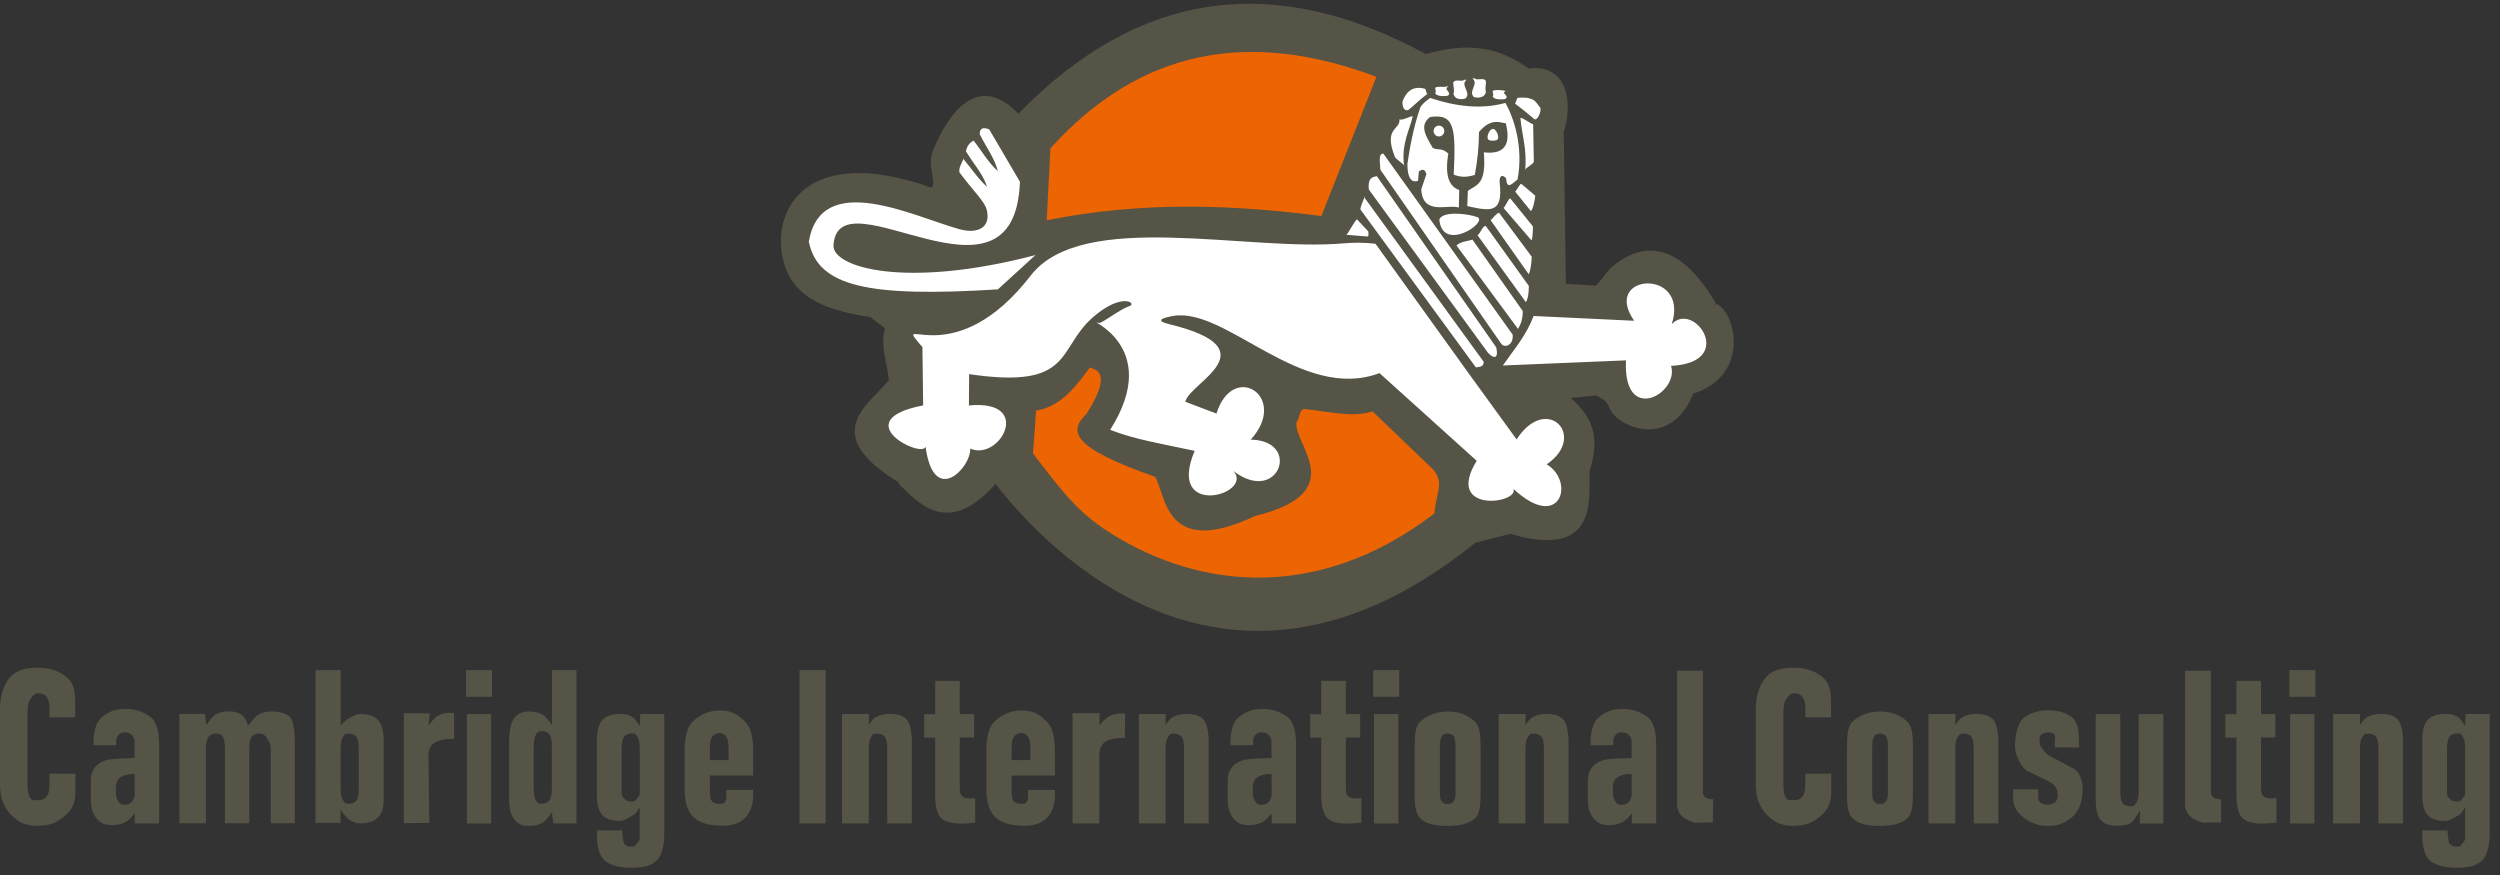 <svg width="220" height="77" viewBox="0 0 220 77" fill="none" xmlns="http://www.w3.org/2000/svg">
<rect x="0" y="0" width="220" height="77" fill="#333333" stroke="none"/>
<path d="M90.669 65.841C90.669 65.3 90.598 65.036 90.463 64.83C90.147 64.359 89.503 64.443 89.232 64.83C89.09 65.029 89.02 65.293 89.02 65.841V66.885H90.669V65.841ZM92.833 66.06V68.244H89.02V69.436C89.02 70.325 89.039 70.743 89.96 70.743C90.624 70.743 90.45 70.002 90.45 69.513H92.833V69.906C92.833 71.78 91.809 72.74 89.941 72.663C87.867 72.586 86.804 71.832 86.804 69.455V66.054C86.804 64.817 87.035 63.973 87.499 63.516C87.963 63.058 88.749 62.517 89.928 62.517C91.107 62.517 91.686 63.065 92.144 63.528C92.601 63.992 92.827 64.836 92.827 66.06H92.833ZM147.582 59.019H149.85V69.713C149.85 70.189 150.288 70.331 150.758 70.337L150.732 72.367L149.128 72.399C148.22 72.103 147.595 71.729 147.582 70.737V59.026V59.019ZM56.301 65.886C56.301 65.384 56.231 65.036 56.095 64.836C55.96 64.636 55.947 64.54 55.625 64.54C55.303 64.54 55.058 64.636 54.917 64.836C54.775 65.036 54.704 65.384 54.704 65.886V69.629C54.704 70.138 54.775 70.054 54.904 70.247C55.039 70.441 55.271 70.537 55.599 70.537C55.928 70.537 55.947 70.434 56.089 70.234C56.231 70.028 56.301 70.118 56.301 69.635V65.893V65.886ZM56.314 63.883L56.34 62.833H58.46V73.333C58.46 74.383 58.228 75.33 57.77 75.742C57.313 76.154 56.733 76.361 55.593 76.361C54.524 76.361 53.744 76.161 53.261 75.774C52.778 75.381 52.533 74.544 52.533 73.687V73.075H54.717V73.011C54.717 72.547 54.781 74.022 54.91 74.215C55.039 74.409 55.252 74.505 55.541 74.505C55.896 74.505 55.928 74.402 56.076 74.196C56.224 73.99 56.295 74.067 56.295 73.558V71.052C56.057 71.375 55.992 71.619 55.657 71.78C55.322 71.942 54.955 72.244 54.543 72.244C53.821 72.244 53.306 72.064 52.997 71.716C52.688 71.362 52.527 70.769 52.527 69.932V65.145C52.527 64.314 52.688 63.722 53.003 63.361C53.319 63.007 53.841 62.826 54.569 62.826C54.955 62.826 55.232 62.871 55.561 63.039C55.896 63.206 56.063 63.567 56.301 63.883H56.314ZM6.616 61.667V63.123H4.355V62.427C4.355 61.815 4.284 61.615 4.136 61.37C3.987 61.132 3.749 61.01 3.408 61.01C2.989 61.01 2.834 61.287 2.667 61.525C2.506 61.763 2.422 62.06 2.422 62.833V68.894C2.422 69.687 2.499 69.983 2.654 70.215C2.809 70.447 2.95 70.415 3.356 70.415C3.723 70.415 3.975 70.299 4.123 70.073C4.271 69.848 4.348 69.661 4.348 69.081V68.083H6.635V69.758C6.635 70.859 6.171 71.4 5.682 71.826C5.192 72.244 4.541 72.676 3.305 72.676C2.068 72.676 1.456 72.199 0.96 71.684C0.464 71.168 0 70.441 0 69.055V62.356C0 60.984 0.464 60.037 0.96 59.528C1.456 59.019 2.106 58.761 3.35 58.761C4.593 58.761 5.405 59.187 5.888 59.612C6.371 60.031 6.609 60.572 6.609 61.66L6.616 61.667ZM130.292 66.06V69.455C130.292 70.685 130.279 71.536 129.816 71.993C129.352 72.45 128.534 72.682 127.355 72.682C126.176 72.682 125.416 72.45 124.959 71.987C124.501 71.523 124.488 70.679 124.488 69.455V66.06C124.488 64.823 124.501 63.979 124.965 63.522C125.429 63.065 126.247 62.614 127.426 62.614C128.605 62.614 129.352 63.065 129.816 63.535C130.279 64.005 130.292 64.849 130.292 66.06ZM128.089 65.751C128.089 65.293 128.038 64.984 127.935 64.81C127.832 64.643 127.651 64.553 127.4 64.553C127.149 64.553 126.968 64.636 126.865 64.81C126.762 64.984 126.711 65.293 126.711 65.751V69.764C126.711 70.234 126.762 70.337 126.865 70.505C126.968 70.672 127.149 70.756 127.4 70.756C127.651 70.756 127.832 70.666 127.935 70.486C128.038 70.305 128.089 70.215 128.089 69.764V65.751ZM130.292 66.06V69.455C130.292 70.685 130.279 71.536 129.816 71.993C129.352 72.45 128.534 72.682 127.355 72.682C126.176 72.682 125.416 72.45 124.959 71.987C124.501 71.523 124.488 70.679 124.488 69.455V66.06C124.488 64.823 124.501 63.979 124.965 63.522C125.429 63.065 126.247 62.614 127.426 62.614C128.605 62.614 129.352 63.065 129.816 63.535C130.279 64.005 130.292 64.849 130.292 66.06ZM128.089 65.751C128.089 65.293 128.038 64.984 127.935 64.81C127.832 64.643 127.651 64.553 127.4 64.553C127.149 64.553 126.968 64.636 126.865 64.81C126.762 64.984 126.711 65.293 126.711 65.751V69.764C126.711 70.234 126.762 70.337 126.865 70.505C126.968 70.672 127.149 70.756 127.4 70.756C127.651 70.756 127.832 70.666 127.935 70.486C128.038 70.305 128.089 70.215 128.089 69.764V65.751ZM120.913 62.839H123.052V72.463H120.913V62.839ZM120.842 58.974H123.129V61.319H120.842V58.974ZM138.029 65.422V72.457H135.865V65.886C135.865 65.377 135.794 65.029 135.658 64.843C135.523 64.656 135.285 64.559 134.943 64.559C134.602 64.559 134.595 64.656 134.454 64.855C134.312 65.055 134.241 65.403 134.241 65.886V72.457H131.883V62.833H134.254L134.241 63.799C134.499 63.477 134.589 63.239 134.937 63.071C135.285 62.91 135.658 62.826 136.064 62.826C136.792 62.826 137.301 63 137.597 63.342C137.887 63.683 138.035 64.52 138.035 65.416L138.029 65.422ZM211.466 65.422V72.457H209.301V65.886C209.301 65.377 209.23 65.029 209.095 64.843C208.96 64.656 208.722 64.559 208.38 64.559C208.039 64.559 208.032 64.656 207.891 64.855C207.749 65.055 207.678 65.403 207.678 65.886V72.457H205.32V62.833H207.691L207.678 63.799C207.936 63.477 208.026 63.239 208.374 63.071C208.722 62.91 209.095 62.826 209.501 62.826C210.229 62.826 210.738 63 211.034 63.342C211.324 63.683 211.472 64.52 211.472 65.416L211.466 65.422ZM118.433 59.908V62.839H119.696V64.894H118.433V69.345C118.433 69.687 118.497 69.932 118.633 70.06C118.761 70.189 118.987 70.26 119.303 70.26C119.361 70.26 119.419 70.26 119.483 70.26C119.547 70.26 119.65 70.247 119.792 70.228V72.392C119.76 72.392 119.708 72.405 119.638 72.412C119.135 72.45 118.781 72.476 118.581 72.476C117.705 72.476 117.099 72.302 116.765 71.954C116.436 71.606 116.268 70.924 116.268 69.912V64.907H115.296V62.852H116.268V59.915H118.433V59.908ZM175.855 65.422V72.457H173.691V65.886C173.691 65.377 173.62 65.029 173.485 64.843C173.349 64.656 173.105 64.559 172.77 64.559C172.435 64.559 172.422 64.656 172.28 64.855C172.138 65.055 172.068 65.403 172.068 65.886V72.457H169.71V62.833H172.08L172.068 63.799C172.325 63.477 172.415 63.239 172.763 63.071C173.111 62.91 173.485 62.826 173.891 62.826C174.612 62.826 175.127 63 175.424 63.342C175.714 63.683 175.862 64.52 175.862 65.416L175.855 65.422ZM106.361 65.422V72.457H104.197V65.886C104.197 65.377 104.126 65.029 103.99 64.843C103.855 64.656 103.61 64.559 103.275 64.559C102.94 64.559 102.927 64.656 102.786 64.855C102.644 65.055 102.573 65.403 102.573 65.886V72.457H100.215V62.833H102.586L102.573 63.799C102.831 63.477 102.921 63.239 103.269 63.071C103.617 62.91 103.99 62.826 104.396 62.826C105.124 62.826 105.633 63 105.929 63.342C106.219 63.683 106.367 64.52 106.367 65.416L106.361 65.422ZM80.239 65.422V72.457H78.075V65.886C78.075 65.377 78.004 65.029 77.869 64.843C77.734 64.656 77.495 64.559 77.154 64.559C76.812 64.559 76.806 64.656 76.664 64.855C76.522 65.055 76.452 65.403 76.452 65.886V72.457H74.094V62.833H76.465L76.452 63.799C76.709 63.477 76.799 63.239 77.147 63.071C77.495 62.91 77.869 62.826 78.275 62.826C79.002 62.826 79.511 63 79.808 63.342C80.098 63.683 80.246 64.52 80.246 65.416L80.239 65.422ZM41.08 62.839H43.218V72.463H41.08V62.839ZM41.009 58.974H43.295V61.319H41.009V58.974ZM145.746 65.364V72.457H143.601V71.574C143.343 71.903 143.086 72.199 142.751 72.36C142.416 72.528 142.042 72.611 141.636 72.611C140.908 72.611 140.599 72.425 140.271 72.057C139.949 71.69 139.73 71.156 139.73 70.331V68.714C139.73 67.96 140.032 67.406 140.644 67.071C141.256 66.737 142.087 66.762 143.582 66.711V65.409C143.582 64.849 143.511 64.913 143.382 64.727C143.247 64.54 143.008 64.443 142.654 64.443C142.281 64.443 141.965 64.83 141.965 65.184V65.577H139.974V65.358C139.974 64.411 140.2 63.535 140.651 63.161C141.102 62.788 141.669 62.382 142.789 62.382C143.852 62.382 144.613 62.788 145.063 63.168C145.508 63.541 145.733 64.417 145.733 65.352L145.746 65.364ZM143.582 68.102C142.854 68.134 142.577 68.237 142.319 68.411C142.062 68.585 141.933 68.901 141.933 69.352V69.674C141.933 70.176 142.004 70.318 142.152 70.518C142.3 70.724 142.326 70.821 142.667 70.821C143.008 70.821 143.24 70.718 143.382 70.518C143.524 70.318 143.601 70.183 143.595 69.668L143.582 68.096V68.102ZM14.005 65.364V72.457H11.859V71.574C11.602 71.903 11.344 72.199 11.009 72.36C10.674 72.528 10.3 72.611 9.895 72.611C9.167 72.611 8.858 72.425 8.529 72.057C8.207 71.69 7.988 71.156 7.988 70.331V68.714C7.988 67.96 8.291 67.406 8.903 67.071C9.515 66.737 10.346 66.762 11.84 66.711V65.409C11.84 64.849 11.769 64.913 11.64 64.727C11.505 64.54 11.267 64.443 10.912 64.443C10.539 64.443 10.223 64.83 10.223 65.184V65.577H8.233V65.358C8.233 64.411 8.458 63.535 8.909 63.161C9.36 62.788 9.927 62.382 11.054 62.382C12.117 62.382 12.877 62.788 13.328 63.168C13.773 63.541 13.998 64.417 13.998 65.352L14.005 65.364ZM11.847 68.102C11.119 68.134 10.842 68.237 10.584 68.411C10.326 68.585 10.197 68.901 10.197 69.352V69.674C10.197 70.176 10.268 70.318 10.416 70.518C10.565 70.724 10.59 70.821 10.932 70.821C11.273 70.821 11.505 70.718 11.647 70.518C11.789 70.318 11.866 70.183 11.859 69.668L11.847 68.096V68.102ZM14.005 65.364V72.457H11.859V71.574C11.602 71.903 11.344 72.199 11.009 72.36C10.674 72.528 10.3 72.611 9.895 72.611C9.167 72.611 8.858 72.425 8.529 72.057C8.207 71.69 7.988 71.156 7.988 70.331V68.714C7.988 67.96 8.291 67.406 8.903 67.071C9.515 66.737 10.346 66.762 11.84 66.711V65.409C11.84 64.849 11.769 64.913 11.64 64.727C11.505 64.54 11.267 64.443 10.912 64.443C10.539 64.443 10.223 64.83 10.223 65.184V65.577H8.233V65.358C8.233 64.411 8.458 63.535 8.909 63.161C9.36 62.788 9.927 62.382 11.054 62.382C12.117 62.382 12.877 62.788 13.328 63.168C13.773 63.541 13.998 64.417 13.998 65.352L14.005 65.364ZM11.847 68.102C11.119 68.134 10.842 68.237 10.584 68.411C10.326 68.585 10.197 68.901 10.197 69.352V69.674C10.197 70.176 10.268 70.318 10.416 70.518C10.565 70.724 10.59 70.821 10.932 70.821C11.273 70.821 11.505 70.718 11.647 70.518C11.789 70.318 11.866 70.183 11.859 69.668L11.847 68.096V68.102ZM14.005 65.364V72.457H11.859V71.574C11.602 71.903 11.344 72.199 11.009 72.36C10.674 72.528 10.3 72.611 9.895 72.611C9.167 72.611 8.858 72.425 8.529 72.057C8.207 71.69 7.988 71.156 7.988 70.331V68.714C7.988 67.96 8.291 67.406 8.903 67.071C9.515 66.737 10.346 66.762 11.84 66.711V65.409C11.84 64.849 11.769 64.913 11.64 64.727C11.505 64.54 11.267 64.443 10.912 64.443C10.539 64.443 10.223 64.83 10.223 65.184V65.577H8.233V65.358C8.233 64.411 8.458 63.535 8.909 63.161C9.36 62.788 9.927 62.382 11.054 62.382C12.117 62.382 12.877 62.788 13.328 63.168C13.773 63.541 13.998 64.417 13.998 65.352L14.005 65.364ZM11.847 68.102C11.119 68.134 10.842 68.237 10.584 68.411C10.326 68.585 10.197 68.901 10.197 69.352V69.674C10.197 70.176 10.268 70.318 10.416 70.518C10.565 70.724 10.59 70.821 10.932 70.821C11.273 70.821 11.505 70.718 11.647 70.518C11.789 70.318 11.866 70.183 11.859 69.668L11.847 68.096V68.102ZM114.052 65.364V72.457H111.907V71.574C111.65 71.903 111.392 72.199 111.057 72.36C110.722 72.528 110.348 72.611 109.943 72.611C109.215 72.611 108.905 72.425 108.577 72.057C108.255 71.69 108.036 71.156 108.036 70.331V68.714C108.036 67.96 108.339 67.406 108.951 67.071C109.563 66.737 110.394 66.762 111.888 66.711V65.409C111.888 64.849 111.817 64.913 111.688 64.727C111.553 64.54 111.315 64.443 110.96 64.443C110.587 64.443 110.271 64.83 110.271 65.184V65.577H108.281V65.358C108.281 64.411 108.506 63.535 108.957 63.161C109.408 62.788 109.975 62.382 111.102 62.382C112.165 62.382 112.925 62.788 113.376 63.168C113.821 63.541 114.046 64.417 114.046 65.352L114.052 65.364ZM111.894 68.102C111.167 68.134 110.89 68.237 110.632 68.411C110.374 68.585 110.245 68.901 110.245 69.352V69.674C110.245 70.176 110.316 70.318 110.464 70.518C110.613 70.724 110.638 70.821 110.98 70.821C111.321 70.821 111.553 70.718 111.695 70.518C111.837 70.318 111.914 70.183 111.907 69.668L111.894 68.096V68.102ZM198.969 59.908V62.839H200.231V64.894H198.969V69.345C198.969 69.687 199.033 69.932 199.168 70.06C199.297 70.189 199.523 70.26 199.838 70.26C199.896 70.26 199.954 70.26 200.019 70.26C200.083 70.26 200.186 70.247 200.328 70.228V72.392C200.296 72.392 200.244 72.405 200.173 72.412C199.671 72.45 199.316 72.476 199.117 72.476C198.241 72.476 197.635 72.302 197.3 71.954C196.972 71.606 196.804 70.924 196.804 69.912V64.907H195.831V62.852H196.804V59.915H198.969V59.908ZM161.129 61.667V63.123H158.868V62.427C158.868 61.815 158.797 61.615 158.649 61.37C158.501 61.132 158.263 61.01 157.921 61.01C157.503 61.01 157.348 61.287 157.181 61.525C157.019 61.763 156.936 62.06 156.936 62.833V68.894C156.936 69.687 157.013 69.983 157.168 70.215C157.322 70.447 157.464 70.415 157.87 70.415C158.237 70.415 158.488 70.299 158.636 70.073C158.785 69.848 158.862 69.661 158.862 69.081V68.083H161.149V69.758C161.149 70.859 160.685 71.4 160.195 71.826C159.706 72.244 159.055 72.676 157.818 72.676C156.581 72.676 155.969 72.199 155.473 71.684C154.977 71.168 154.514 70.441 154.514 69.055V62.356C154.514 60.984 154.977 60.037 155.473 59.528C155.969 59.019 156.62 58.761 157.863 58.761C159.107 58.761 159.918 59.187 160.401 59.612C160.885 60.031 161.123 60.572 161.123 61.66L161.129 61.667ZM21.812 63.876C22.128 63.516 22.45 63.039 22.778 62.865C23.107 62.697 23.468 62.607 23.854 62.607C24.543 62.607 25.245 62.775 25.523 63.11C25.799 63.445 25.941 64.289 25.941 65.197V72.45H23.828V65.88C23.828 65.384 23.545 65.042 23.416 64.849C23.294 64.656 23.081 64.553 22.785 64.553C22.488 64.553 22.256 64.656 22.128 64.862C21.999 65.068 21.934 65.409 21.934 65.88V72.45H19.796V65.88C19.796 65.371 19.731 65.023 19.615 64.836C19.493 64.649 19.287 64.553 18.997 64.553C18.688 64.553 18.469 64.656 18.327 64.868C18.192 65.075 18.121 65.416 18.121 65.88V72.45H15.789V62.826H18.05L18.147 63.792C18.417 63.458 18.713 62.994 19.036 62.839C19.358 62.684 19.738 62.601 20.163 62.601C20.588 62.601 20.949 62.697 21.258 62.897C21.567 63.097 21.754 63.561 21.819 63.863L21.812 63.876ZM31.571 65.886C31.571 65.377 31.5 65.029 31.372 64.843C31.236 64.656 31.005 64.559 30.676 64.559C30.347 64.559 30.328 64.662 30.186 64.855C30.045 65.055 29.974 65.403 29.974 65.886V69.384C29.974 69.867 30.045 70.222 30.186 70.421C30.328 70.621 30.341 70.73 30.676 70.73C31.011 70.73 31.236 70.634 31.372 70.434C31.507 70.241 31.571 69.886 31.571 69.384V65.886ZM27.771 58.974H29.98V63.857C30.225 63.541 30.515 63.303 30.85 63.136C31.185 62.968 31.327 62.833 31.72 62.833C32.441 62.833 32.956 63.013 33.279 63.374C33.601 63.735 33.762 64.334 33.762 65.165V70.344C33.762 71.175 33.601 71.555 33.279 71.916C32.956 72.276 32.435 72.457 31.694 72.457C31.32 72.457 31.178 72.373 30.837 72.199C30.502 72.032 30.212 71.561 29.967 71.246V72.418H27.758L27.771 58.961V58.974ZM39.959 62.749V65.023H39.856C39.108 65.023 38.464 65.152 38.161 65.409C37.859 65.667 37.704 65.899 37.71 66.55L37.775 72.418L35.539 72.431V62.762L37.82 62.775L37.71 63.831C37.975 63.522 38.264 63.11 38.574 62.962C38.883 62.813 39.108 62.736 39.475 62.736C39.508 62.736 39.772 62.736 39.83 62.742C39.888 62.742 39.933 62.749 39.965 62.749H39.959ZM201.532 62.839H203.671V72.463H201.532V62.839ZM201.462 58.974H203.748V61.319H201.462V58.974ZM48.565 65.667C48.565 65.171 48.494 64.83 48.365 64.636C48.23 64.443 47.998 64.34 47.669 64.34C47.341 64.34 47.309 64.437 47.173 64.63C47.038 64.823 46.967 65.171 46.967 65.667V69.384C46.967 69.893 47.038 70.247 47.167 70.441C47.302 70.634 47.315 70.73 47.644 70.73C47.972 70.73 48.211 70.627 48.352 70.421C48.494 70.215 48.565 69.867 48.565 69.384V65.667ZM48.565 58.974H50.729V72.457H48.687L48.571 71.471C48.327 71.793 48.037 72.257 47.702 72.425C47.367 72.592 46.999 72.682 46.607 72.682C45.892 72.682 45.602 72.502 45.286 72.141C44.97 71.78 44.809 71.181 44.809 70.35V65.171C44.809 64.327 44.964 63.509 45.286 63.148C45.602 62.794 45.904 62.614 46.632 62.614C47.019 62.614 47.38 62.697 47.708 62.865C48.043 63.032 48.333 63.496 48.578 63.805V58.974H48.565ZM216.935 65.886C216.935 65.384 216.864 65.036 216.729 64.836C216.593 64.636 216.581 64.54 216.258 64.54C215.936 64.54 215.692 64.636 215.55 64.836C215.408 65.036 215.337 65.384 215.337 65.886V69.629C215.337 70.138 215.408 70.054 215.537 70.247C215.672 70.441 215.904 70.537 216.233 70.537C216.561 70.537 216.581 70.434 216.722 70.234C216.864 70.028 216.935 70.118 216.935 69.635V65.893V65.886ZM216.948 63.883L216.974 62.833H219.093V73.333C219.093 74.383 218.861 75.33 218.404 75.742C217.946 76.154 217.36 76.361 216.226 76.361C215.157 76.361 214.377 76.161 213.894 75.774C213.411 75.381 213.166 74.544 213.166 73.687V73.075H215.35V73.011C215.35 72.547 215.415 74.022 215.543 74.215C215.672 74.409 215.885 74.505 216.175 74.505C216.529 74.505 216.561 74.402 216.709 74.196C216.858 73.99 216.928 74.067 216.928 73.558V71.052C216.69 71.375 216.626 71.619 216.291 71.78C215.956 71.942 215.589 72.244 215.176 72.244C214.455 72.244 213.939 72.064 213.63 71.716C213.321 71.362 213.16 70.769 213.16 69.932V65.145C213.16 64.314 213.315 63.722 213.637 63.361C213.952 63.007 214.474 62.826 215.202 62.826C215.589 62.826 215.866 62.871 216.194 63.039C216.529 63.206 216.697 63.567 216.935 63.883H216.948ZM70.358 58.974H72.664V72.457H70.358V58.974ZM84.459 59.908V62.839H85.721V64.894H84.459V69.345C84.459 69.687 84.523 69.932 84.659 70.06C84.787 70.189 85.013 70.26 85.328 70.26C85.386 70.26 85.444 70.26 85.509 70.26C85.573 70.26 85.676 70.247 85.818 70.228V72.392C85.786 72.392 85.734 72.405 85.663 72.412C85.161 72.45 84.807 72.476 84.607 72.476C83.731 72.476 83.125 72.302 82.79 71.954C82.462 71.606 82.294 70.924 82.294 69.912V64.907H81.322V62.852H82.294V59.915H84.459V59.908ZM64.115 65.841C64.115 65.3 64.045 65.036 63.909 64.83C63.594 64.359 62.95 64.443 62.679 64.83C62.537 65.029 62.466 65.293 62.466 65.841V66.885H64.115V65.841ZM66.28 66.06V68.244H62.466V69.436C62.466 70.325 62.486 70.743 63.407 70.743C64.07 70.743 63.897 70.002 63.897 69.513H66.28V69.906C66.28 71.78 65.256 72.74 63.388 72.663C61.313 72.586 60.25 71.832 60.25 69.455V66.054C60.25 64.817 60.482 63.973 60.946 63.516C61.41 63.058 62.196 62.517 63.375 62.517C64.553 62.517 65.133 63.065 65.591 63.528C66.048 63.992 66.273 64.836 66.273 66.06H66.28ZM99.004 62.813L98.992 64.939H98.888C98.141 64.939 97.497 65.068 97.194 65.326C96.891 65.583 96.743 65.899 96.743 66.55V72.457H94.386V62.755H96.775L96.743 63.825C97.007 63.516 97.317 63.168 97.619 63.02C97.929 62.871 98.257 62.794 98.624 62.794C98.656 62.794 98.818 62.794 98.869 62.8C98.927 62.8 98.972 62.807 99.004 62.807V62.813ZM168.338 66.06V69.455C168.338 70.685 168.325 71.536 167.861 71.993C167.397 72.45 166.579 72.682 165.4 72.682C164.221 72.682 163.461 72.45 163.004 71.987C162.547 71.523 162.534 70.679 162.534 69.455V66.06C162.534 64.823 162.547 63.979 163.01 63.522C163.474 63.065 164.292 62.614 165.471 62.614C166.65 62.614 167.397 63.065 167.861 63.535C168.325 64.005 168.338 64.849 168.338 66.06ZM166.135 65.751C166.135 65.293 166.083 64.984 165.98 64.81C165.877 64.643 165.697 64.553 165.445 64.553C165.194 64.553 165.014 64.636 164.911 64.81C164.808 64.984 164.756 65.293 164.756 65.751V69.764C164.756 70.234 164.808 70.337 164.911 70.505C165.014 70.672 165.194 70.756 165.445 70.756C165.697 70.756 165.877 70.666 165.98 70.486C166.083 70.305 166.135 70.215 166.135 69.764V65.751ZM192.295 59.019H194.562V69.713C194.562 70.189 195 70.331 195.471 70.337L195.445 72.367L193.835 72.399C192.926 72.103 192.301 71.729 192.288 70.737V59.026L192.295 59.019ZM182.954 65.326V65.77H180.822V65.281C180.822 64.81 181.035 64.45 180.229 64.45C179.914 64.45 179.482 64.624 179.482 64.971C179.482 65.358 179.443 65.5 179.695 65.841C179.836 66.028 180.017 66.331 180.384 66.524L182.51 67.658C183.547 68.212 183.592 70.943 182.259 71.98C181.769 72.36 181.247 72.682 180.229 72.682C179.16 72.682 178.406 72.244 177.988 71.871C177.569 71.503 177.15 71.078 177.15 70.099V69.461H179.36V70.209C179.36 71.04 181.086 71.046 181.086 70.067C181.086 69.848 181.067 69.545 180.925 69.32C180.783 69.101 180.551 68.882 180.204 68.714L178.464 67.864C177.82 67.548 177.64 66.781 177.498 66.537C177.112 65.86 177.369 63.715 178.104 63.161C178.593 62.794 179.302 62.504 180.255 62.504C181.209 62.504 181.982 62.8 182.413 63.181C182.838 63.561 182.954 64.424 182.954 65.319V65.326ZM184.417 62.839H186.581V69.609C186.581 70.118 186.652 70.473 186.787 70.666C186.922 70.859 187.161 70.956 187.502 70.956C187.844 70.956 187.85 70.853 187.992 70.647C188.133 70.441 188.204 70.093 188.204 69.609V62.839H190.369V72.463H188.301L188.333 71.323C187.708 72.193 187.753 72.624 186.388 72.669C185.673 72.689 185.164 72.495 184.867 72.16C184.571 71.819 184.423 71.207 184.423 70.312V62.846L184.417 62.839Z" fill="#565446"/>
<path fill-rule="evenodd" clip-rule="evenodd" d="M125.48 4.76C112.171 -2.487 100.202 -0.903 89.618 10.01C86.101 6.306 83.447 9.894 82.088 13.295C81.566 14.609 82.462 16.11 81.972 16.516C70.757 12.541 67.851 18.642 68.934 22.945C69.823 26.481 73.211 27.377 76.599 27.905L77.888 28.897C77.424 30.224 78.062 31.976 78.229 33.439C76.548 35.577 71.981 38.102 79.028 42.412L79.202 42.708C80.664 43.997 83.273 47.475 87.609 42.586C92.099 48.384 108.126 65.319 129.815 47.765L132.907 46.979C140.902 49.331 139.755 43.533 139.89 41.407C141.082 37.774 139.491 36.209 138.241 35.017L140.47 34.804C141.018 35.159 141.301 35.094 141.649 35.938C142.325 37.587 147.015 39.616 148.999 34.643C153.985 33.007 152.735 27.821 151.267 26.861C150.622 26.443 151.106 27.351 150.951 26.597C148.291 22.204 145.392 20.793 142.119 23.267C141.411 23.802 141.359 24.162 140.444 25.135L137.797 24.987L137.61 11.633C138.467 8.882 137.861 5.61 134.518 6.029C131.967 4.186 129.326 3.664 125.474 4.753" fill="#565446"/>
<path fill-rule="evenodd" clip-rule="evenodd" d="M118.49 20.664C118.619 20.549 119.283 19.344 119.412 19.299L120.41 20.362C120.41 20.6 120.462 20.69 120.384 20.813L118.49 20.664ZM132.315 18.294C132.508 18.12 132.714 17.521 132.901 17.456L134.898 19.924C134.898 20.271 134.878 20.974 134.769 21.154L132.308 18.294H132.315ZM126.627 11.053C126.884 11.053 127.097 11.266 127.097 11.53C127.097 11.794 126.884 12.007 126.627 12.007C126.369 12.007 126.156 11.794 126.156 11.53C126.156 11.266 126.369 11.053 126.627 11.053ZM131.374 11.343C131.632 11.343 131.844 11.82 131.844 12.078C131.844 12.335 131.632 12.38 131.374 12.38C131.116 12.38 130.904 12.342 130.904 12.078C130.904 11.813 131.116 11.343 131.374 11.343ZM124.314 10.254C124.185 10.139 123.399 10.66 123.154 10.493C123.251 11.446 121.731 11.208 122.729 13.746C122.729 13.984 123.786 14.57 123.567 14.648C123.283 12.651 124.082 11.362 124.32 10.248L124.314 10.254ZM134.962 27.802C134.299 29.548 133.21 30.778 132.25 32.163L143.085 31.712C142.808 37.458 147.801 34.605 147.054 32.195C152.877 31.912 149.083 26.417 147.112 28.53C148.716 23.544 140.882 24.046 143.807 28.227L134.962 27.808V27.802ZM126.659 19.312C126.955 18.552 129.152 18.783 130.034 19.118C130.93 19.595 126.923 22.262 126.659 19.312ZM91.138 22.442C79.691 25.451 73.211 23.538 73.346 21.566C73.797 15.041 89.309 28.511 89.754 15.994L87.048 11.382C86.481 11.163 86.204 11.305 86.217 11.813C86.752 12.896 87.557 13.978 87.808 15.054C86.958 14.3 86.391 13.269 85.676 12.374C85.334 12.535 85.07 12.883 85.006 13.314C85.624 14.358 86.52 15.331 86.861 16.439C86.095 15.762 85.47 14.802 84.774 13.984C84.658 14.371 84.394 14.622 84.42 15.15C85.644 16.825 86.649 17.688 86.842 18.494C87.203 20.001 86.062 20.619 84.426 20.168C80.329 19.028 72.264 14.931 71.175 21.257C71.968 25.238 76.432 26.172 87.814 25.464L91.132 22.436L91.138 22.442ZM121.035 21.438L129.3 32.936L133.461 38.669C136.102 34.585 139.742 38.386 136.109 40.86C138.641 42.38 137.313 46.857 133.184 43.024C133.713 44.319 127.077 45.227 129.95 40.55L121.396 32.833C114.509 35.429 107.861 26.958 103.204 27.808C101.941 28.04 101.851 28.272 102.876 28.523C111.991 30.739 104.589 33.703 104.312 35.358L107.05 36.395C108.499 31.725 113.479 34.927 110.065 38.689C114.574 38.753 112.532 44.493 108.538 41.452C110.406 43.501 102.586 45.71 105.13 39.674C102.412 39.088 99.867 38.682 97.696 37.825C102.483 30.269 95.197 27.957 96.698 28.42C96.956 28.498 98.489 27.235 99.416 26.926C100.054 26.713 98.74 25.67 96.157 27.937C92.981 30.727 94.495 34.289 85.283 32.923L85.264 35.68C90.997 35.133 87.982 40.628 85.379 39.475C85.496 41.072 82.178 44.68 81.45 39.313C81.121 40.376 74.428 36.995 81.237 35.674L81.173 30.546L80.767 30.07C78.841 27.808 84.143 32.724 90.713 24.24C95.255 18.371 109.8 22.178 118.284 21.412C119.218 21.328 120.12 21.347 121.035 21.45V21.438ZM120.455 16.683C120.359 15.685 120.726 15.575 121.164 15.505L131.67 30.572C131.909 31.641 131.413 31.564 130.943 31.042L120.462 16.683H120.455ZM119.708 18.416C119.818 17.766 120.23 17.224 120.011 17.302L130.562 31.835C130.582 32.324 130.137 32.273 129.88 32.331L119.708 18.423V18.416ZM121.473 14.944C121.357 13.772 121.415 13.54 121.731 13.514L133.113 29.445C133.204 30.372 132.45 30.649 132.121 30.269L121.473 14.938V14.944ZM128.166 21.605C128.585 21.225 129.158 21.231 129.577 21.09L134.002 27.37C134.002 28.131 133.822 28.536 133.584 28.942L128.173 21.605H128.166ZM130.028 20.709C130.369 20.4 130.395 19.975 130.736 19.866L134.537 25.161C134.537 25.779 134.473 26.269 134.279 26.591L130.028 20.709ZM131.174 19.383C131.445 19.138 131.645 18.803 131.915 18.719L134.788 22.584C134.788 23.067 134.679 23.879 134.524 24.13L131.181 19.383H131.174ZM133.339 16.864C133.468 16.748 133.732 16.213 133.861 16.168L135.104 17.218C135.104 17.456 134.853 18.674 134.692 18.545L133.339 16.864ZM133.803 10.39C133.932 10.274 134.788 10.97 134.917 10.924L134.975 14.216C134.975 14.454 134.002 14.912 134.221 14.996C134.376 13.011 133.938 11.974 133.796 10.396L133.803 10.39ZM125.873 8.625C127.986 9.327 130.247 9.675 132.476 9.056C133.184 10.293 134.099 12.915 133.539 15.807C133.146 16.058 132.605 16.812 132.54 15.698C132.166 15.273 131.915 15.517 131.973 16.097C132.276 18.79 131.187 18.603 129.119 18.133L129.171 16.799C129.899 16.252 130.833 16.303 130.575 13.405C132.212 13.598 133.036 12.915 132.508 10.841C132.089 10.841 131.252 10.293 130.15 11.62C130.144 12.909 130.021 14.107 129.783 15.395C128.894 15.666 128.366 15.543 127.928 15.363C128.121 11.292 128.018 9.965 125.853 10.3C124.849 11.021 125.493 12.007 126.079 13.011C126.607 13.276 126.794 12.947 127.451 13.508C127.116 15.537 127.554 16.419 128.411 16.722L128.379 18.262C127.374 17.946 125.216 18.996 125.068 16.664L125.525 15.318C125.422 15.021 125.293 14.77 124.861 15.086L124.784 15.917C124.121 16.129 123.85 15.505 123.85 14.435C124.011 13.308 124.353 11.227 125.01 9.391C125.332 8.966 125.538 8.876 125.86 8.612L125.873 8.625ZM133.307 9.121C133.436 9.005 133.448 8.65 133.584 8.605C134.118 8.56 134.569 8.58 134.956 8.805C135.188 8.94 135.336 9.256 135.548 9.475C135.671 9.739 135.304 10.647 135.027 10.486C134.44 9.997 133.944 9.578 133.313 9.114L133.307 9.121ZM132.54 8.026C132.424 7.968 132.205 7.961 132.089 7.935C130.923 7.871 131.555 8.116 131.361 8.502C131.529 8.85 132.45 8.728 132.424 8.721C132.952 8.444 131.967 8.174 132.534 8.019L132.54 8.026ZM129.583 6.918C129.699 6.802 129.918 7.027 130.034 6.982C131.2 6.86 130.569 7.33 130.762 8.103C130.595 8.792 129.673 8.554 129.699 8.534C129.171 8.045 130.157 7.381 129.59 6.918H129.583ZM129.049 7.04C128.933 6.924 128.714 7.149 128.598 7.104C127.432 6.982 128.102 7.491 127.908 8.264C128.076 8.953 128.997 8.67 128.971 8.65C129.5 8.167 128.475 7.497 129.042 7.034L129.049 7.04ZM127.483 7.613C127.367 7.555 127.148 7.671 127.032 7.646C125.866 7.581 126.498 7.826 126.304 8.212C126.472 8.56 127.393 8.438 127.367 8.431C127.896 8.187 126.91 7.845 127.477 7.607L127.483 7.613ZM125.602 8.277C125.473 8.161 125.506 7.852 125.377 7.807C124.275 7.51 123.689 8.142 123.412 8.966C123.412 9.765 123.824 9.771 123.985 9.642C124.572 9.153 124.971 8.734 125.602 8.27V8.277Z" fill="white"/>
<path fill-rule="evenodd" clip-rule="evenodd" d="M92.44 13.05C100.357 4.277 109.962 2.557 121.125 6.763L116.281 19.009C108.764 18.049 100.743 17.65 92.111 19.383L92.44 13.05ZM95.906 32.337C94.92 33.658 93.464 35.803 91.171 36.131L91.061 37.819L90.9 39.906C92.878 42.431 94.437 44.712 97.11 46.509C104.731 51.63 115.534 53.35 126.234 45.182C126.33 43.494 127.149 42.541 126.124 41.317L120.784 36.202C118.929 36.801 116.668 36.157 114.812 35.996C114.284 35.996 114.439 36.795 114.104 37.091C113.672 39.024 119.07 43.288 110.426 45.414C102.489 49.157 102.631 43.578 101.652 41.961C94.212 39.359 94.038 37.929 95.609 36.434C97.6 33.265 96.878 32.614 95.912 32.343L95.906 32.337Z" fill="#EC6502"/>
</svg>
